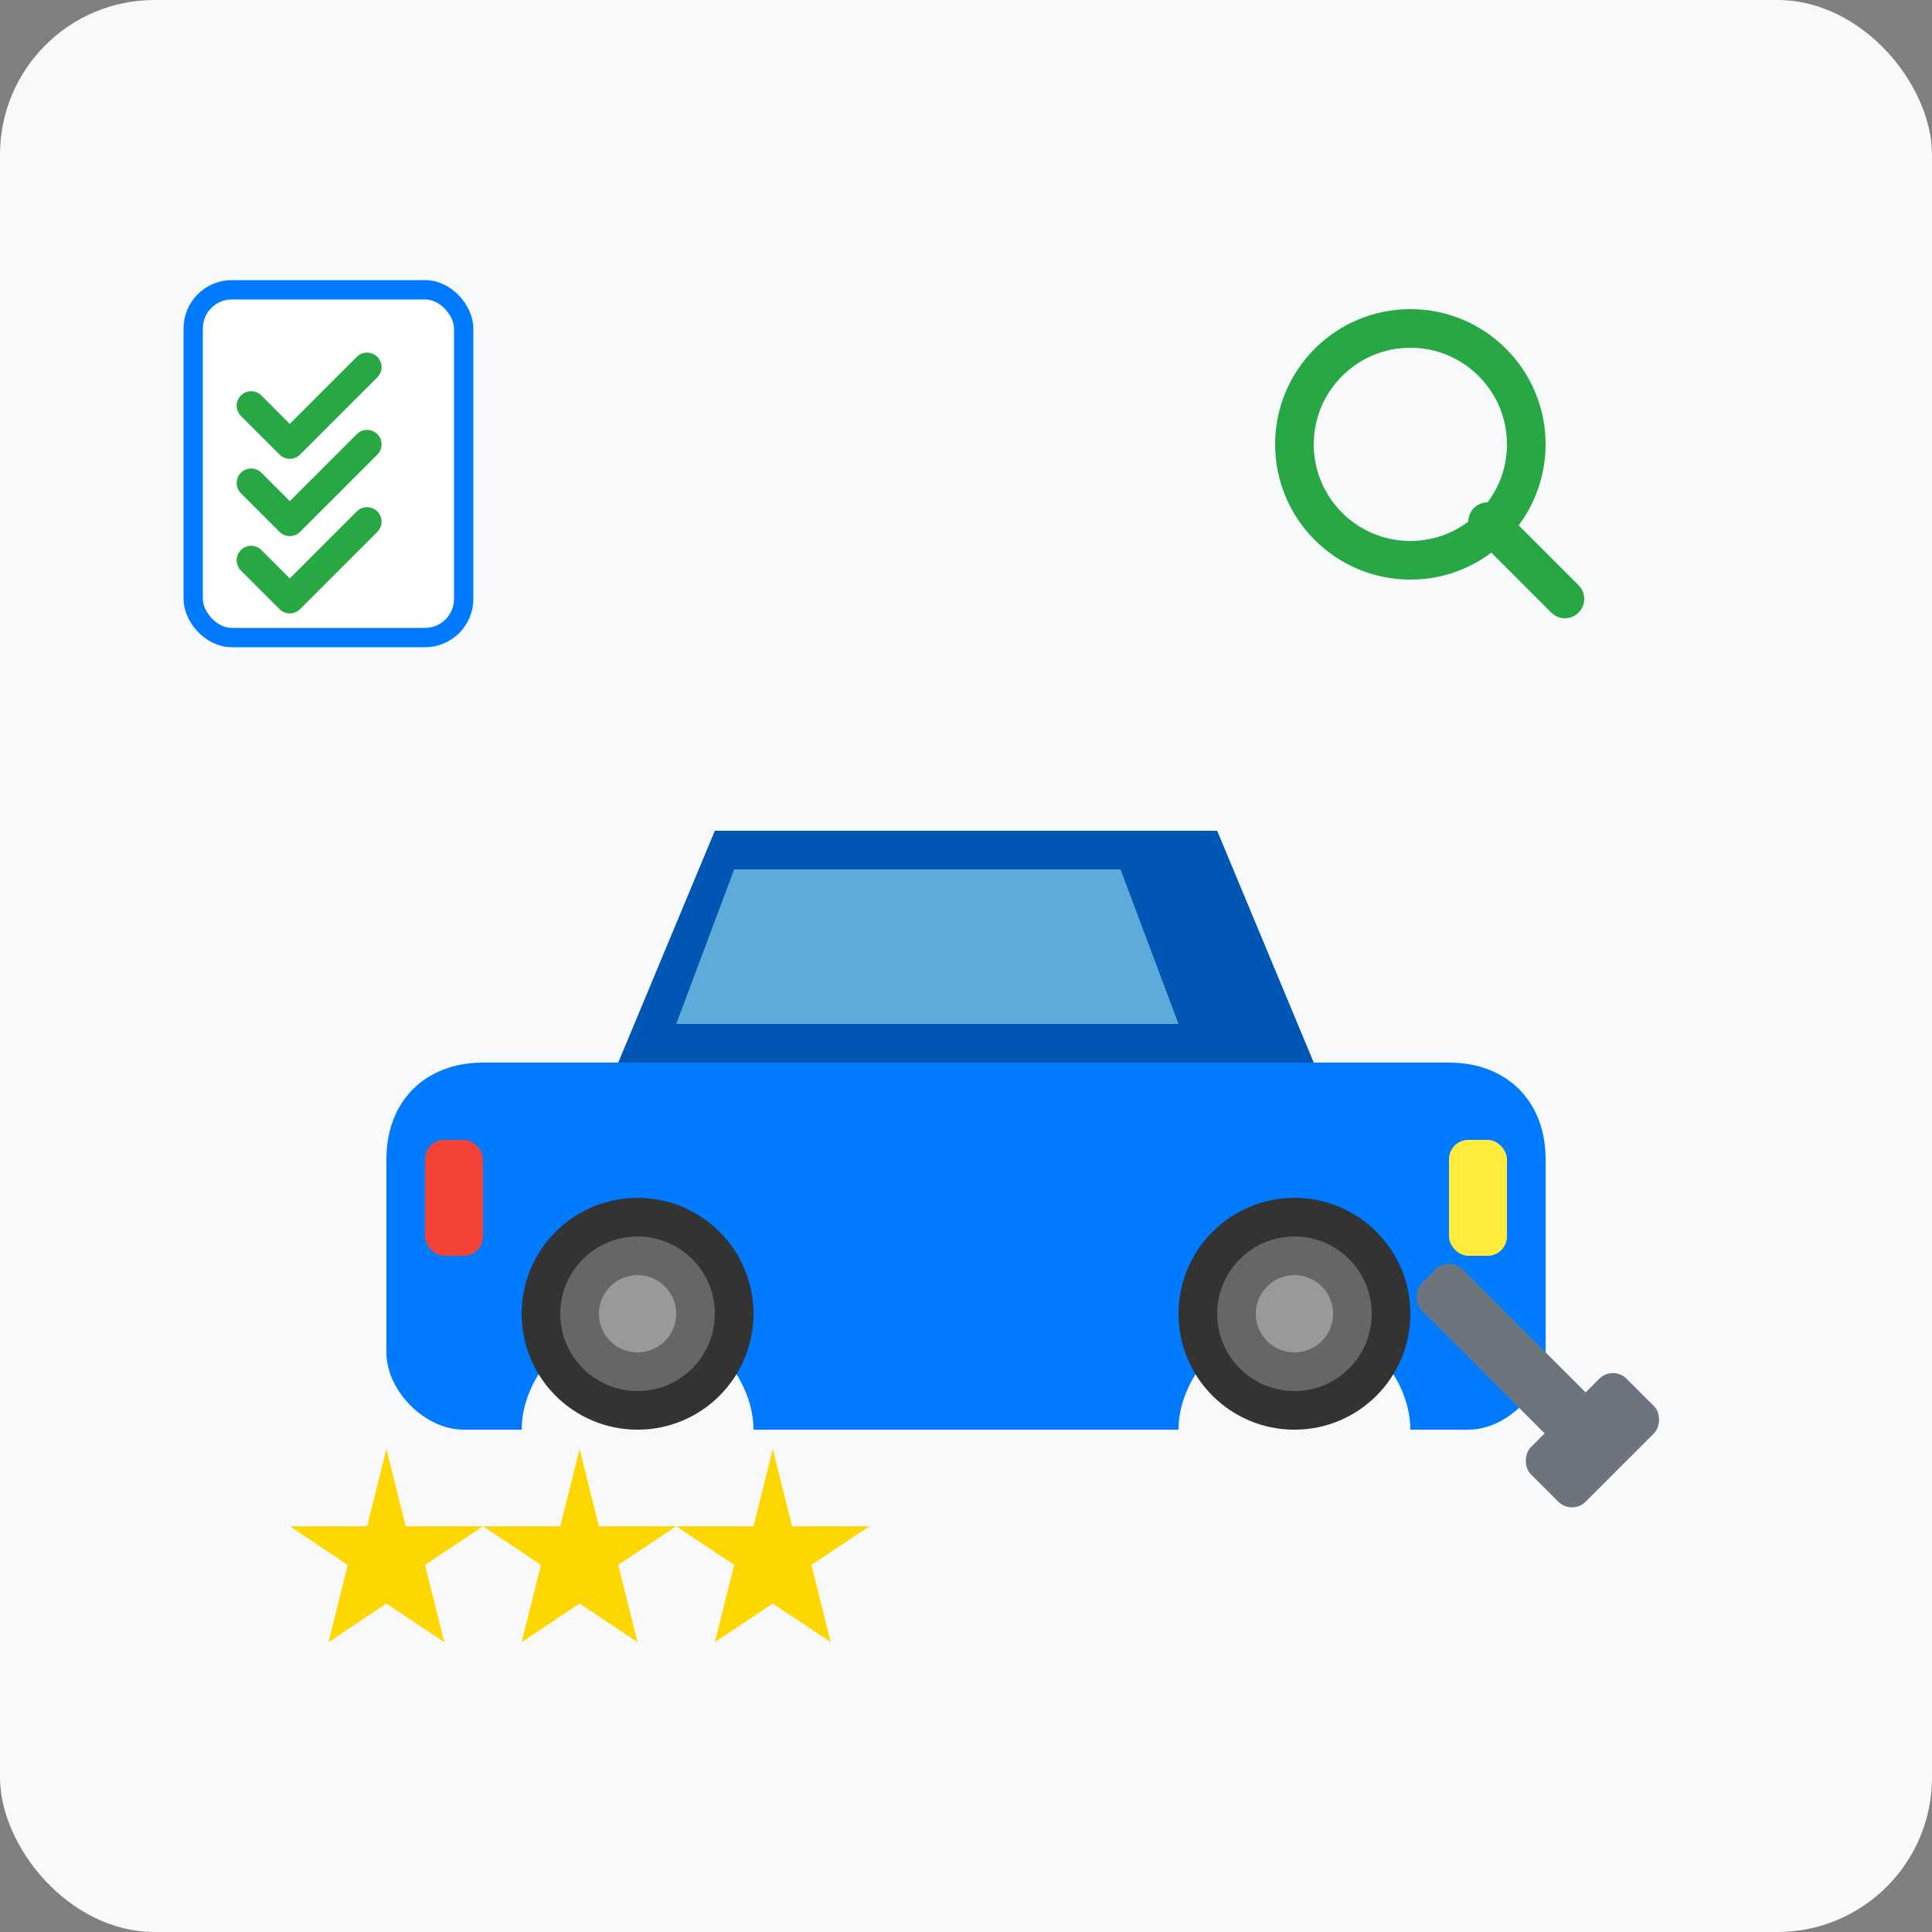 <svg width="100" height="100" viewBox="0 0 100 100" fill="none" xmlns="http://www.w3.org/2000/svg">
  <rect x="0" y="0" width="100" height="100" fill="#808080" stroke="none"/>
  <!-- Background -->
  <rect width="100" height="100" fill="#f8f9fa" rx="8"/>
  
  <!-- Car body -->
  <g transform="translate(20, 35)">
    <!-- Main car body -->
    <path d="M5 20h50c3 0 5 2 5 5v10c0 2-2 4-4 4h-3c0-3-3-6-6-6s-6 3-6 6H19c0-3-3-6-6-6s-6 3-6 6h-3c-2 0-4-2-4-4V25c0-3 2-5 5-5z" fill="#007bff"/>
    
    <!-- Car roof -->
    <path d="M12 20l5-12h26l5 12z" fill="#0056b3"/>
    
    <!-- Windows -->
    <path d="M15 18l3-8h20l3 8z" fill="#87ceeb" opacity="0.7"/>
    
    <!-- Front and rear lights -->
    <rect x="55" y="24" width="3" height="6" fill="#ffeb3b" rx="1"/>
    <rect x="2" y="24" width="3" height="6" fill="#f44336" rx="1"/>
    
    <!-- Wheels -->
    <circle cx="13" cy="33" r="6" fill="#333"/>
    <circle cx="47" cy="33" r="6" fill="#333"/>
    
    <!-- Wheel rims -->
    <circle cx="13" cy="33" r="4" fill="#666"/>
    <circle cx="47" cy="33" r="4" fill="#666"/>
    
    <!-- Wheel centers -->
    <circle cx="13" cy="33" r="2" fill="#999"/>
    <circle cx="47" cy="33" r="2" fill="#999"/>
  </g>
  
  <!-- Inspection tools -->
  <!-- Magnifying glass -->
  <g transform="translate(65, 15)">
    <circle cx="8" cy="8" r="6" fill="none" stroke="#28a745" stroke-width="2"/>
    <path d="m12 12l4 4" stroke="#28a745" stroke-width="2" stroke-linecap="round"/>
  </g>
  
  <!-- Checklist -->
  <g transform="translate(10, 15)">
    <rect x="0" y="0" width="14" height="18" fill="white" stroke="#007bff" stroke-width="1" rx="2"/>
    <!-- Check marks -->
    <path d="M3 6l2 2 4-4" stroke="#28a745" stroke-width="1.5" fill="none" stroke-linecap="round" stroke-linejoin="round"/>
    <path d="M3 10l2 2 4-4" stroke="#28a745" stroke-width="1.5" fill="none" stroke-linecap="round" stroke-linejoin="round"/>
    <path d="M3 14l2 2 4-4" stroke="#28a745" stroke-width="1.5" fill="none" stroke-linecap="round" stroke-linejoin="round"/>
  </g>
  
  <!-- Wrench tool -->
  <g transform="translate(75, 65) rotate(45)">
    <rect x="0" y="0" width="12" height="3" fill="#6c757d" rx="1"/>
    <rect x="10" y="-2" width="4" height="7" fill="#6c757d" rx="1"/>
  </g>
  
  <!-- Quality indicators -->
  <g transform="translate(15, 75)">
    <!-- Stars for rating -->
    <polygon points="5,0 6,4 10,4 7,6 8,10 5,8 2,10 3,6 0,4 4,4" fill="#ffd700"/>
    <polygon points="15,0 16,4 20,4 17,6 18,10 15,8 12,10 13,6 10,4 14,4" fill="#ffd700"/>
    <polygon points="25,0 26,4 30,4 27,6 28,10 25,8 22,10 23,6 20,4 24,4" fill="#ffd700"/>
  </g>
</svg>
